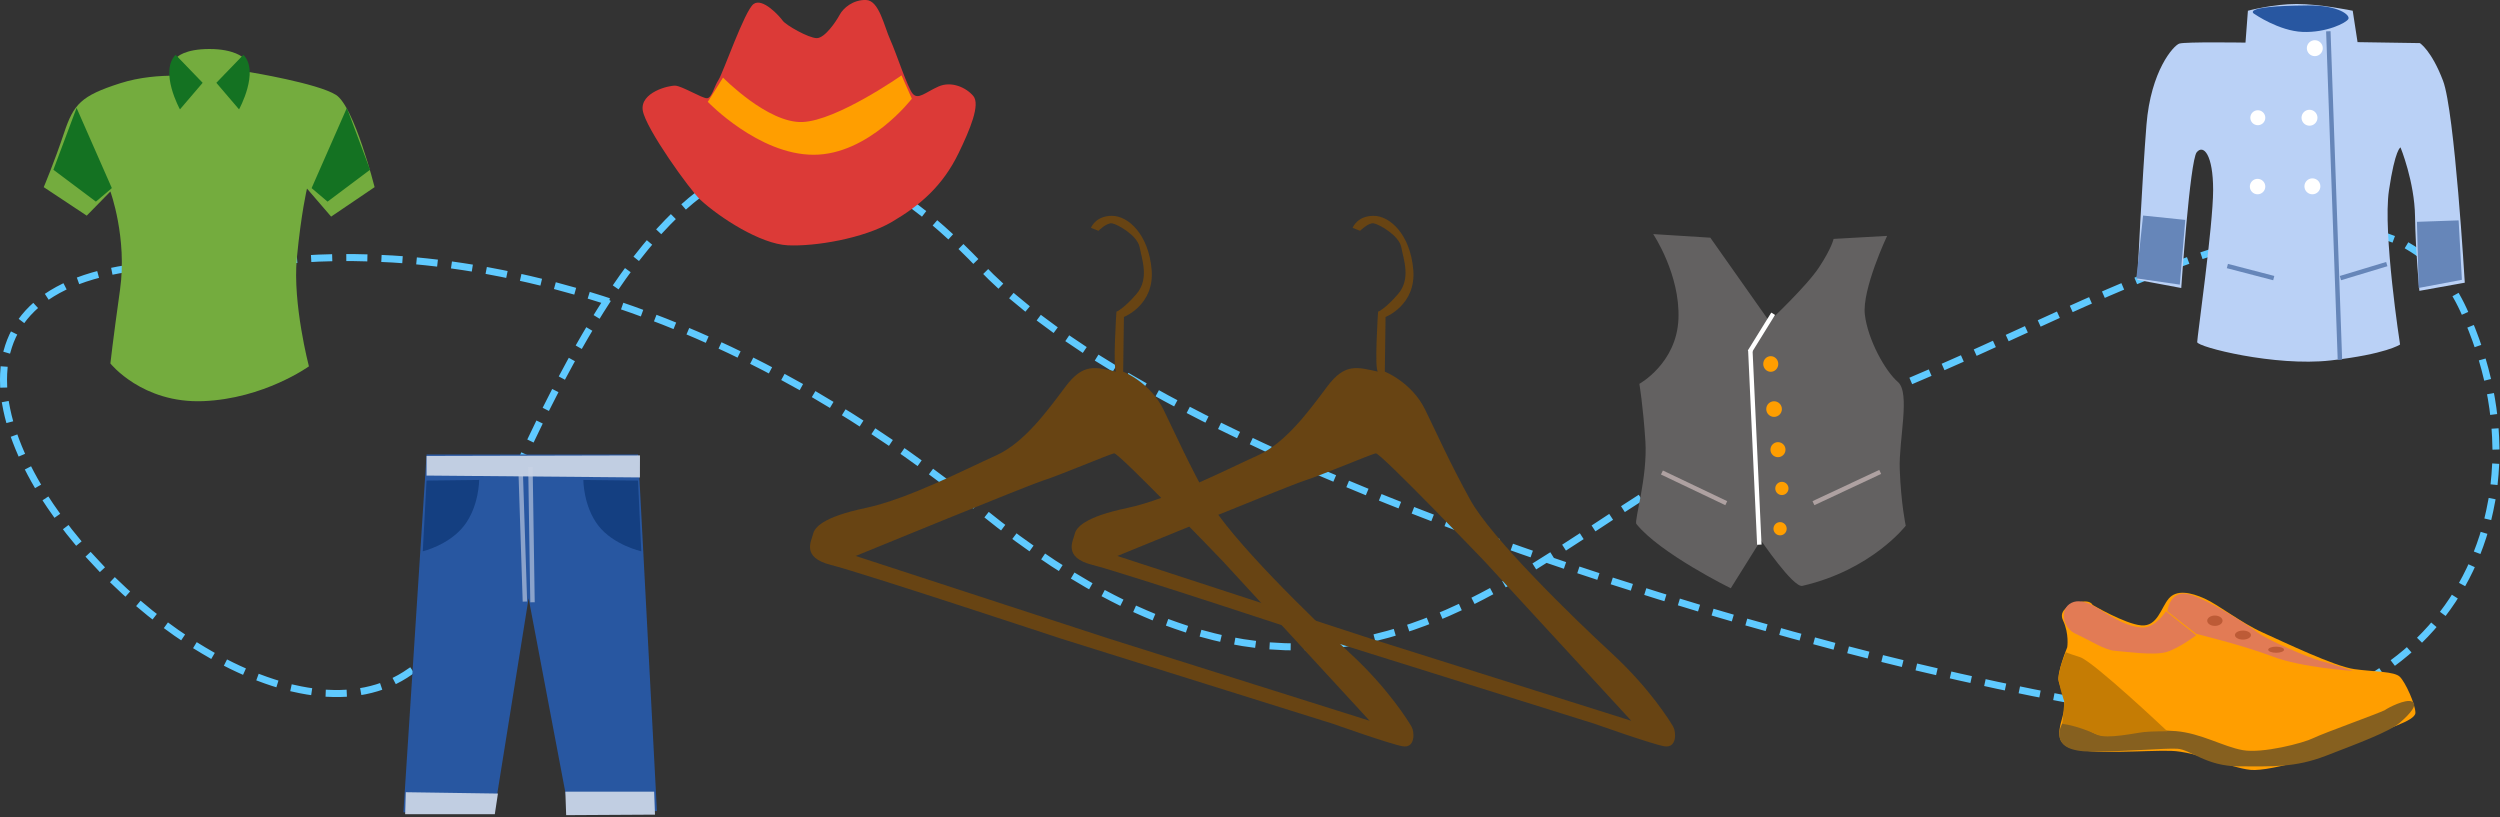 <?xml version="1.0" encoding="UTF-8" standalone="no"?><!DOCTYPE svg PUBLIC "-//W3C//DTD SVG 1.1//EN" "http://www.w3.org/Graphics/SVG/1.1/DTD/svg11.dtd"><svg width="100%" height="100%" viewBox="0 0 462 151" version="1.1" xmlns="http://www.w3.org/2000/svg" xmlns:xlink="http://www.w3.org/1999/xlink" xml:space="preserve" xmlns:serif="http://www.serif.com/" style="fill-rule:evenodd;clip-rule:evenodd;stroke-linecap:square;stroke-linejoin:round;stroke-miterlimit:1.5;"><rect x="0" y="0" width="462" height="151" fill="#333333" stroke="none"/><g id="aplikacje-int-w-sklepie---wirtualna-przebieralnia" serif:id="aplikacje int w sklepie / wirtualna przebieralnia"><path d="M45.249,49.259c0,0 62,-15 136,45c74,60 106,-4 150,-16c44,-12 106,-60 124,-21c18,39 -6,79 -52,75c-46,-4 -183,-42 -222,-83c-39,-41 -64.271,-17.958 -96,62c-25,63 -150,-71 -40,-62Z" style="fill:none;stroke:#5fcaff;stroke-width:1.3px;stroke-dasharray:2.6,3.9,0,0;"/><g id="kurtka"><path id="Shape-1380" serif:id="Shape 1380" d="M415.414,1.985l-0.447,5.891c0,0 -11.158,-0.178 -12.229,0.179c-1.071,0.357 -5.266,4.999 -6.07,14.996c-0.803,9.998 -1.696,28.655 -1.696,28.655l8.123,1.517c0,0 1.607,-23.566 2.857,-25.083c1.249,-1.518 3.035,0.446 3.035,6.962c0,6.517 -2.946,27.227 -2.946,28.119c0,0.893 14.372,4.553 24.637,3.392c10.265,-1.16 12.854,-2.945 12.854,-2.945c0,0 -3.214,-20.71 -2.053,-28.477c1.16,-7.765 2.142,-7.944 2.142,-7.944c0,0 2.589,6.338 2.678,12.765c0.089,6.427 0.803,13.738 0.803,13.738l8.391,-1.508c0,0 -1.874,-31.69 -4.017,-37.314c-2.142,-5.623 -4.284,-6.962 -4.284,-6.962l-11.515,-0.179l-0.893,-5.802c0,0 -5.981,-1.25 -10.355,-1.25c-4.374,0 -9.015,1.25 -9.015,1.25Z" style="fill:#bad1f6;"/><path id="Shape-1386" serif:id="Shape 1386" d="M416.663,2.61c0,0 4.486,3.11 8.86,3.289c4.374,0.178 8.101,-1.683 8.458,-2.397c0.357,-0.714 -1.785,-2.54 -7.499,-2.499c-13.035,0.094 -9.819,1.607 -9.819,1.607Z" style="fill:#2857a1;"/><path id="Shape-1381" serif:id="Shape 1381" d="M396.044,39.833l7.798,0.804l-1.014,11.961l-8.034,-1.16l1.25,-11.605Z" style="fill:#6686b9;"/><path id="Shape-1382" serif:id="Shape 1382" d="M446.652,40.994l7.703,-0.268l0.603,10.98l-7.989,1.508l-0.317,-12.22Z" style="fill:#6686b9;"/><path id="Shape-1383" serif:id="Shape 1383" d="M417.199,33.049c0.789,0 1.428,0.64 1.428,1.428c0,0.789 -0.639,1.429 -1.428,1.429c-0.789,0 -1.428,-0.64 -1.428,-1.429c0,-0.788 0.639,-1.428 1.428,-1.428Zm10.131,-0.089c0.814,0 1.473,0.659 1.473,1.473c0,0.813 -0.659,1.473 -1.473,1.473c-0.813,0 -1.472,-0.66 -1.472,-1.473c0,-0.814 0.659,-1.473 1.472,-1.473Zm-0.535,-12.676c0.813,0 1.473,0.66 1.473,1.473c0,0.813 -0.66,1.473 -1.473,1.473c-0.814,0 -1.473,-0.66 -1.473,-1.473c0,-0.813 0.659,-1.473 1.473,-1.473Zm-9.551,0.089c0.764,0 1.383,0.62 1.383,1.384c0,0.764 -0.619,1.384 -1.383,1.384c-0.765,0 -1.384,-0.62 -1.384,-1.384c0,-0.764 0.619,-1.384 1.384,-1.384Zm10.533,-12.943c0.813,0 1.473,0.659 1.473,1.473c0,0.813 -0.66,1.473 -1.473,1.473c-0.814,0 -1.473,-0.66 -1.473,-1.473c0,-0.814 0.659,-1.473 1.473,-1.473Z" style="fill:#fff;"/><path id="Shape-1384" serif:id="Shape 1384" d="M411.517,49.559l0.207,-0.795l8.569,2.232l-0.207,0.795l-8.569,-2.232Zm21.11,2.228l-0.238,-0.787l8.569,-2.589l0.238,0.787l-8.569,2.589Z" style="fill:#6686b9;"/><path id="Shape-1385" serif:id="Shape 1385" d="M429.866,5.793l0.821,-0.029l2.142,60.701l-0.821,0.029l-2.142,-60.701Z" style="fill:#6686b9;"/></g><g id="but"><path id="Shape-1364" serif:id="Shape 1364" d="M385.282,111.143c-1.172,0 -5.21,1.042 -4.037,3.517c1.172,2.474 0.781,4.949 0.781,4.949c0,0 -1.981,4.875 -1.59,6.308c0.391,1.433 1.094,2.603 1.069,4.687c-0.026,2.183 -2.735,6.33 1.172,7.632c3.908,1.303 13.807,0.391 18.496,0.521c4.688,0.13 10.94,3.126 14.717,3.517c3.778,0.391 15.891,-3.387 20.319,-5.471c4.428,-2.084 10.159,-3.517 10.159,-5.08c0,-1.563 -1.823,-5.601 -2.865,-6.643c-1.042,-1.042 -4.819,-0.912 -8.466,-1.433c-3.647,-0.521 -12.895,-4.949 -16.932,-6.773c-4.038,-1.823 -8.076,-5.08 -10.681,-6.252c-2.605,-1.173 -5.209,-1.694 -6.642,0c-1.433,1.693 -2.084,5.21 -5.08,4.949c-2.996,-0.26 -8.987,-3.777 -8.987,-3.777c0,0 -0.26,-0.651 -1.433,-0.651Z" style="fill:#ff9e00;"/><path id="Shape-1365" serif:id="Shape 1365" d="M386.064,134.98c-1.824,-1.043 -4.298,-2.475 -4.95,-1.303c-0.651,1.172 -2.084,5.21 5.21,5.21c7.294,0 13.546,-0.651 16.021,-0.521c2.474,0.13 5.34,3.257 11.462,3.257c6.121,0 10.289,0.26 16.02,-1.954c5.731,-2.215 11.722,-4.429 13.676,-6.122c1.954,-1.693 3.386,-3.387 2.214,-3.908c-1.172,-0.521 -4.428,1.172 -4.949,1.563c-0.521,0.391 -11.462,4.299 -13.285,5.21c-1.824,0.912 -9.378,2.866 -13.025,2.215c-3.647,-0.652 -7.685,-3.126 -12.374,-3.517c-4.689,-0.391 -8.466,0.391 -11.201,0.651c-2.735,0.261 -2.996,0.261 -4.819,-0.781Z" style="fill:#86601f;"/><path id="Shape-1366" serif:id="Shape 1366" d="M400.523,135.138c0,0 -13.678,-12.923 -16.152,-13.705c-2.475,-0.782 -2.605,-0.912 -2.605,-0.912c0,0 -1.303,2.996 -1.303,4.689c0,1.694 1.042,4.429 1.042,4.429l-0.391,4.146c0,0 2.31,0.118 6.463,2.004c1.853,0.841 7.013,-0.346 8.777,-0.523c1.303,-0.13 4.169,-0.128 4.169,-0.128Z" style="fill:#c57c04;"/><path id="Shape-1368" serif:id="Shape 1368" d="M400.521,112.966c0,0 0.464,-4.1 4.038,-3.126c3.523,0.96 10.8,5.589 12.623,7.022c1.824,1.433 9.677,4.783 11.761,5.304c2.084,0.521 5.905,1.825 5.905,1.825c0,0 -9.407,-0.585 -14.877,-2.669c-5.471,-2.084 -14.11,-4.188 -14.11,-4.188l-5.34,-4.168Z" style="fill:#e27b55;"/><path id="Shape-1367" serif:id="Shape 1367" d="M389.841,113.748c-1.433,-0.782 -4.689,-3.517 -7.033,-2.345c-2.345,1.173 -1.563,4.689 0.781,5.731c2.345,1.043 5.34,2.996 7.164,3.127c1.823,0.13 7.163,0.911 9.508,0.26c2.344,-0.651 5.6,-3.126 5.6,-3.126l-5.6,-4.429c0,0 -1.954,3.126 -4.429,2.996c-2.474,-0.13 -4.558,-1.433 -5.991,-2.214Z" style="fill:#e27b55;"/><path id="Shape-1369" serif:id="Shape 1369" d="M409.31,113.752c0.785,0 1.42,0.429 1.42,0.957c0,0.529 -0.635,0.957 -1.42,0.957c-0.784,0 -1.42,-0.428 -1.42,-0.957c0,-0.528 0.636,-0.957 1.42,-0.957Z" style="fill:#bd5b36;"/><path id="Shape-1370" serif:id="Shape 1370" d="M414.497,116.531c0.818,0 1.482,0.373 1.482,0.833c0,0.461 -0.664,0.834 -1.482,0.834c-0.819,0 -1.482,-0.373 -1.482,-0.834c0,-0.46 0.663,-0.833 1.482,-0.833Z" style="fill:#bd5b36;"/><path id="Shape-1371" serif:id="Shape 1371" d="M420.627,119.499c0.809,0 1.464,0.254 1.464,0.567c0,0.313 -0.655,0.567 -1.464,0.567c-0.809,0 -1.464,-0.254 -1.464,-0.567c0,-0.313 0.655,-0.567 1.464,-0.567Z" style="fill:#bd5b36;"/></g><g id="kamizelka"><path id="Shape-1358" serif:id="Shape 1358" d="M305.512,43.259l10.556,0.666l10.89,15.447c0,0 6.89,-6.445 9.224,-10.001c2.333,-3.556 2.666,-5.223 2.666,-5.223l9.89,-0.556c0,0 -4.667,9.89 -4.111,14.557c0.555,4.668 3.778,10.446 6.112,12.447c2.333,2 0.135,10.754 0.333,16.113c0.238,6.444 1.111,10.446 1.111,10.446c0,0 -6.302,8.172 -19.113,11.112c-1.657,0.381 -7.667,-8.445 -7.667,-8.445l-5.557,8.89c0,0 -13.089,-6.444 -17.446,-11.891c-0.444,-0.555 2.111,-8.667 1.667,-15.335c-0.445,-6.668 -1.111,-10.557 -1.111,-10.557c0,0 6.889,-3.778 7.223,-12.001c0.333,-8.224 -4.667,-15.669 -4.667,-15.669Z" style="fill:#636161;"/><path id="Shape-1359" serif:id="Shape 1359" d="M306.946,87.691l0.354,-0.742l11.89,5.668l-0.354,0.741l-11.89,-5.667Z" style="fill:#aea1a1;"/><path id="Shape-1360" serif:id="Shape 1360" d="M335.3,93.36l-0.348,-0.745l12.334,-5.778l0.349,0.744l-12.335,5.779Z" style="fill:#aea1a1;"/><path id="Shape-1361" serif:id="Shape 1361" d="M328.959,96.488c0.675,0 1.222,0.547 1.222,1.223c0,0.675 -0.547,1.222 -1.222,1.222c-0.676,0 -1.223,-0.547 -1.223,-1.222c0,-0.676 0.547,-1.223 1.223,-1.223Zm0.333,-7.445c0.675,0 1.222,0.547 1.222,1.222c0,0.675 -0.547,1.222 -1.222,1.222c-0.675,0 -1.222,-0.547 -1.222,-1.222c0,-0.675 0.547,-1.222 1.222,-1.222Zm-0.722,-7.335c0.767,0 1.389,0.622 1.389,1.389c0,0.768 -0.622,1.39 -1.389,1.39c-0.768,0 -1.389,-0.622 -1.389,-1.39c0,-0.767 0.621,-1.389 1.389,-1.389Zm-0.723,-7.556c0.798,0 1.445,0.647 1.445,1.444c0,0.798 -0.647,1.445 -1.445,1.445c-0.798,0 -1.444,-0.647 -1.444,-1.445c0,-0.797 0.646,-1.444 1.444,-1.444Zm-0.611,-8.335c0.767,0 1.389,0.647 1.389,1.445c0,0.798 -0.622,1.445 -1.389,1.445c-0.767,0 -1.389,-0.647 -1.389,-1.445c0,-0.798 0.622,-1.445 1.389,-1.445Z" style="fill:#ff9e00;"/><path id="Shape-1362" serif:id="Shape 1362" d="M327.331,57.767l0.699,0.432l-4.334,7.001l-0.698,-0.432l4.333,-7.001Z" style="fill:#fff;"/><path id="Shape-1363" serif:id="Shape 1363" d="M323.048,64.67l0.82,-0.038l1.667,36.004l-0.821,0.038l-1.666,-36.004Z" style="fill:#fff;"/></g><g id="kapelusz"><path id="Shape-1372" serif:id="Shape 1372" d="M144.64,3.816c-0.58,-0.829 -3.73,-4.31 -5.388,-3.067c-1.657,1.243 -5.636,12.765 -6.465,14.009c-0.829,1.243 -1.243,3.398 -2.155,3.398c-0.912,0 -4.559,-2.238 -5.802,-2.321c-1.243,-0.083 -6.548,1.244 -6.051,4.559c0.498,3.316 8.763,14.794 10.678,16.557c3.561,3.276 11.053,8.133 16.109,8.382c5.056,0.249 14.051,-1.265 19.273,-4.332c5.222,-3.066 9.374,-6.649 12.307,-12.696c2.117,-4.365 4.047,-8.989 2.721,-10.563c-1.326,-1.575 -4.061,-2.819 -6.465,-1.741c-2.404,1.078 -3.73,2.487 -4.725,1.326c-0.994,-1.16 -2.984,-7.377 -4.144,-9.947c-1.161,-2.569 -2.072,-7.294 -4.476,-7.377c-2.404,-0.082 -4.227,1.492 -4.89,2.736c-0.663,1.243 -2.736,4.31 -4.228,4.31c-1.492,0 -5.719,-2.404 -6.299,-3.233Z" style="fill:#dc3a37;"/><path id="Shape-1373" serif:id="Shape 1373" d="M133.616,14.343c0,0 8.289,8.455 14.671,8.206c6.382,-0.248 18.318,-8.62 18.318,-8.62l1.906,4.31c0,0 -7.957,10.361 -18.152,10.361c-10.195,0 -19.561,-9.781 -19.561,-9.781l2.818,-4.476Z" style="fill:#ff9e00;"/></g><g id="spodnie"><path id="Shape-1351" serif:id="Shape 1351" d="M78.83,83.988l-4.28,66.134l16.774,0.115l6.362,-39.678l7.404,39.1l16.311,0.231l-3.471,-65.902l-39.1,0Z" style="fill:#2857a1;"/><path id="Shape-1352" serif:id="Shape 1352" d="M78.83,84.259l0,3.626l39.423,0.347l0.015,-4.069l-39.438,0.096Z" style="fill:#c1cee2;"/><path id="Shape-1353" serif:id="Shape 1353" d="M78.826,88.81l-0.699,13.073c0,0 4.868,-1.157 7.644,-4.743c2.776,-3.586 2.776,-8.445 2.776,-8.445l-9.721,0.115Z" style="fill:#143f81;"/><path id="Shape-1353-copy" serif:id="Shape 1353 copy" d="M117.906,88.81l0.603,13.073c0,0 -5.155,-1.157 -7.931,-4.743c-2.777,-3.586 -2.777,-8.445 -2.777,-8.445l10.105,0.115Z" style="fill:#143f81;"/><path id="Shape-1354" serif:id="Shape 1354" d="M74.873,150.469l16.566,0l0.579,-3.818l-17.03,-0.251l-0.115,4.069Z" style="fill:#c1cee2;"/><path id="Shape-1355" serif:id="Shape 1355" d="M104.627,150.64l16.416,-0.096l-0.156,-4.24l-16.411,0l0.151,4.336Z" style="fill:#c1cee2;"/><path id="Shape-1356" serif:id="Shape 1356" d="M97.415,111.161l-0.822,0.026l-0.765,-23.464l0.821,-0.027l0.766,23.465Z" style="fill:#c9d3e5;fill-opacity:0.61;"/><path id="Shape-1357" serif:id="Shape 1357" d="M98.817,111.295l-0.821,0.013l-0.383,-24.995l0.822,-0.012l0.382,24.994Z" style="fill:#c9d3e5;fill-opacity:0.61;"/></g><g id="koszulka"><path id="Shape-1375" serif:id="Shape 1375" d="M37.271,14.322c0,0 -7.855,-1.25 -15.085,1.071c-7.231,2.321 -8.57,3.838 -10.355,9.194c-1.785,5.356 -3.749,9.998 -3.749,9.998l7.944,5.267l4.374,-4.464c0,0 3.124,8.57 1.786,18.121c-1.339,9.552 -1.786,13.658 -1.786,13.658c0,0 5.892,7.409 17.139,6.963c11.247,-0.447 19.549,-6.428 19.549,-6.428c0,0 -3.035,-11.604 -2.232,-19.995c0.803,-8.391 1.875,-12.855 1.875,-12.855l4.463,5.178l8.034,-5.445c0,0 -3.75,-14.907 -7.142,-17.05c-3.392,-2.142 -15.889,-4.196 -15.889,-4.196l-8.926,0.983Z" style="fill:#74ac3e;"/><path id="Shape-1378" serif:id="Shape 1378" d="M36.293,17.103l0.665,9.052l1.342,0l1.932,-11.019l-3.656,0l-0.283,1.967Z" style="fill:#74ac3e;"/><path id="Shape-1377" serif:id="Shape 1377" d="M32.719,10.572c0,0 1.339,-1.517 5.98,-1.517c4.642,0 6.249,1.606 6.249,1.606l-6.427,5.981l-5.802,-6.07Z" style="fill:#74ac3e;"/><path id="Shape-1376" serif:id="Shape 1376" d="M32.451,10.126l4.999,5.177l-4.196,4.91c0,0 -3.838,-6.963 -0.803,-10.087Z" style="fill:#147222;"/><path id="Shape-1376-copy" serif:id="Shape 1376 copy" d="M44.98,10.126l-4.999,5.177l4.195,4.91c0,0 3.839,-6.963 0.804,-10.087Z" style="fill:#147222;"/><path id="Shape-1379" serif:id="Shape 1379" d="M14.152,19.945l6.516,14.818l-2.946,2.5l-7.855,-5.892l4.285,-11.426Z" style="fill:#147222;"/><path id="Shape-1379-copy" serif:id="Shape 1379 copy" d="M64.1,19.945l-6.516,14.818l2.946,2.5l7.855,-5.892l-4.285,-11.426Z" style="fill:#147222;"/></g><path id="Shape-1316" serif:id="Shape 1316" d="M206.315,68.683c-3.877,-0.83 -6.092,-1.661 -9.415,2.77c-3.323,4.43 -7.615,10.384 -12.876,12.737c-5.261,2.354 -16.198,8.03 -24.09,9.692c-7.892,1.661 -9.415,3.6 -9.692,4.846c-0.276,1.246 -2.215,4.292 3.323,5.676c5.538,1.385 42.366,13.569 42.366,13.569l50.396,15.783c0,0 10.522,3.738 12.876,4.154c2.354,0.415 2.215,-2.631 1.661,-3.6c-0.553,-0.969 -4.292,-7.061 -11.353,-13.568c-7.061,-6.508 -22.29,-21.322 -26.167,-28.383c-3.876,-7.061 -5.815,-11.492 -8.307,-16.614c-2.492,-5.123 -7.476,-7.062 -7.476,-7.062l0.138,-10.107c0,0 5.677,-2.215 5.123,-8.722c-0.554,-6.507 -4.292,-9.969 -7.338,-9.969c-3.046,0 -3.876,2.216 -3.876,2.216l1.384,0.554c0,0 1.523,-1.524 2.492,-1.385c0.969,0.138 4.707,2.215 5.123,4.43c0.415,2.216 1.8,5.815 -0.554,8.585c-2.354,2.768 -3.738,3.322 -3.738,3.322c0,0 -0.729,10.92 0,11.076Zm-48.181,34.06c0,0 31.705,-13.015 34.751,-13.984c3.046,-0.969 12.184,-4.846 13.015,-4.984c0.83,-0.138 20.075,19.937 20.075,19.937l27.136,29.49l-48.319,-15.229l-46.658,-15.23Z" style="fill:#684413;"/><path id="Shape-13161" serif:id="Shape 1316" d="M254.667,68.683c-3.877,-0.83 -6.092,-1.661 -9.415,2.77c-3.323,4.43 -7.615,10.384 -12.876,12.737c-5.261,2.354 -16.198,8.03 -24.09,9.692c-7.892,1.661 -9.415,3.6 -9.692,4.846c-0.276,1.246 -2.215,4.292 3.323,5.676c5.538,1.385 42.366,13.569 42.366,13.569l50.396,15.783c0,0 10.522,3.738 12.876,4.154c2.354,0.415 2.215,-2.631 1.661,-3.6c-0.553,-0.969 -4.292,-7.061 -11.353,-13.568c-7.061,-6.508 -22.29,-21.322 -26.167,-28.383c-3.876,-7.061 -5.815,-11.492 -8.307,-16.614c-2.492,-5.123 -7.476,-7.062 -7.476,-7.062l0.138,-10.107c0,0 5.677,-2.215 5.123,-8.722c-0.554,-6.507 -4.292,-9.969 -7.338,-9.969c-3.046,0 -3.876,2.216 -3.876,2.216l1.384,0.554c0,0 1.523,-1.524 2.492,-1.385c0.969,0.138 4.707,2.215 5.123,4.43c0.415,2.216 1.8,5.815 -0.554,8.585c-2.354,2.768 -3.738,3.322 -3.738,3.322c0,0 -0.729,10.92 0,11.076Zm-48.181,34.06c0,0 31.705,-13.015 34.751,-13.984c3.046,-0.969 12.184,-4.846 13.015,-4.984c0.83,-0.138 20.075,19.937 20.075,19.937l27.136,29.49l-48.319,-15.229l-46.658,-15.23Z" style="fill:#684413;"/></g></svg>
